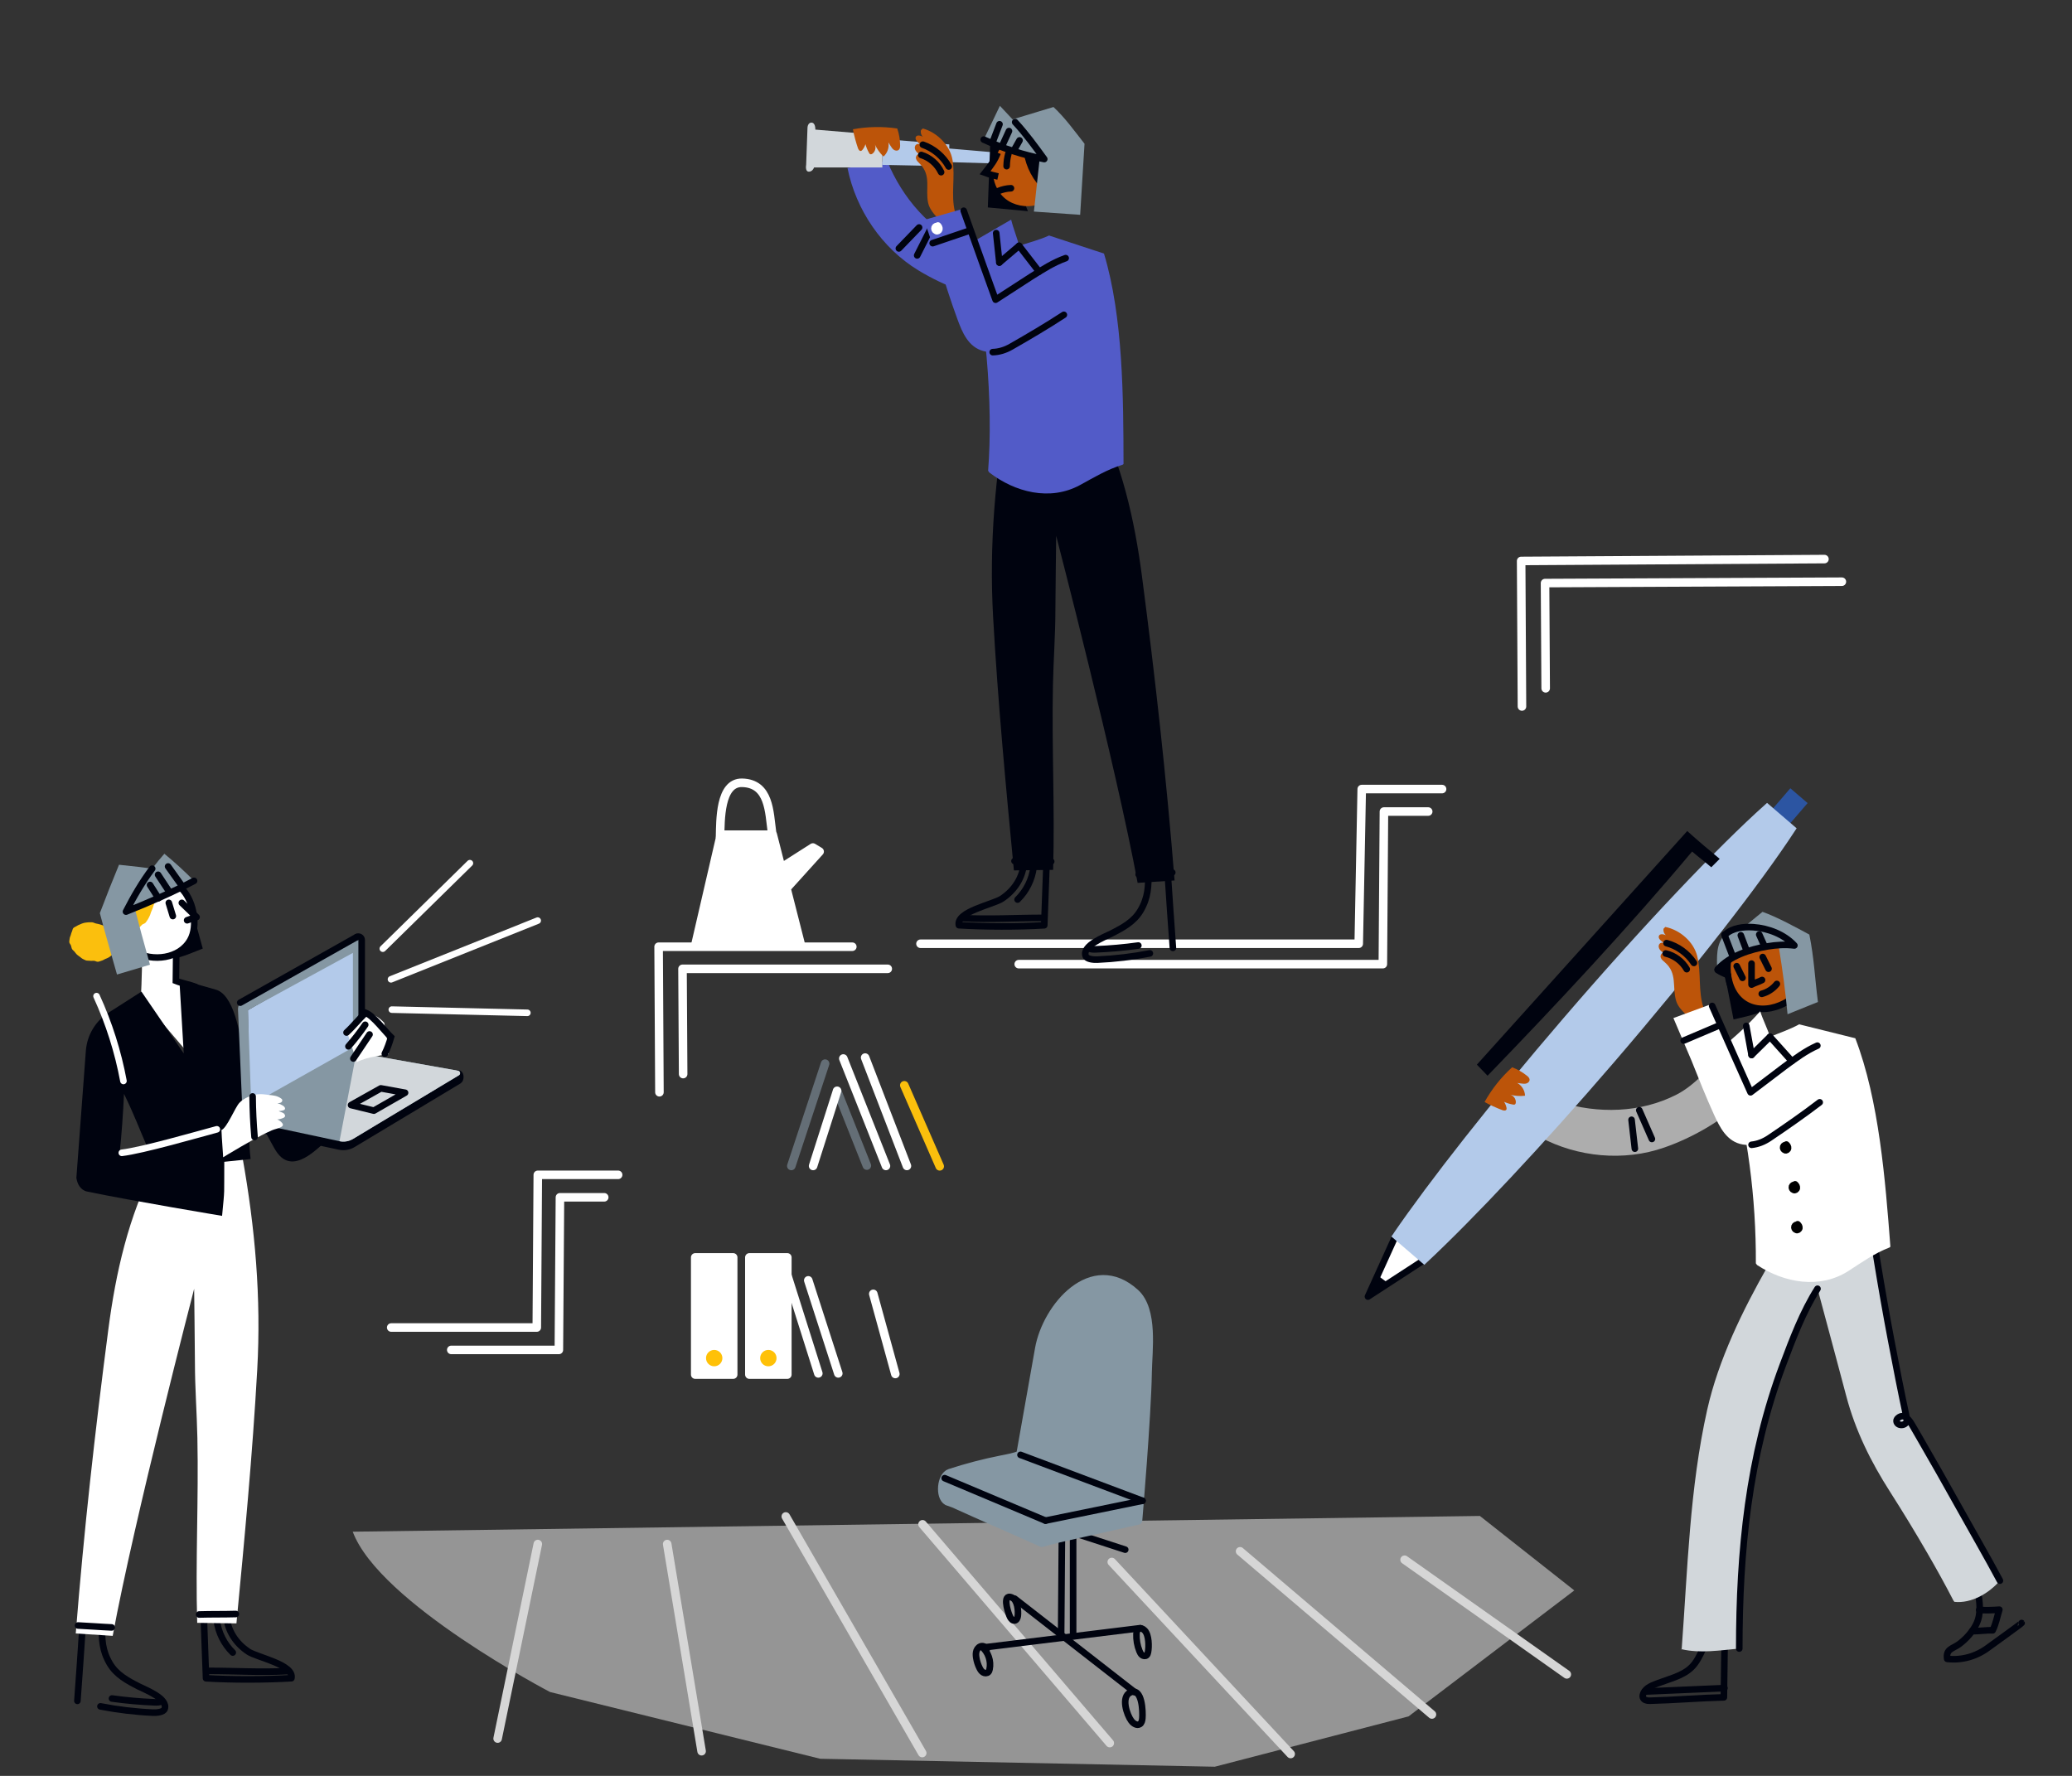 <?xml version="1.0" encoding="UTF-8"?> <svg xmlns="http://www.w3.org/2000/svg" width="420" height="360" viewBox="0 0 420 360" fill="none"><rect x="0" y="0" width="420" height="360" fill="#333333" stroke="none"/> <g opacity="0.8"> <path opacity="0.6" d="M299.977 307.308L71.5 310.5C76.887 324.963 111.5 343 111.5 343L166.262 356.531L246.244 358.141L285.52 347.939L319.116 322.404L299.977 307.308Z" fill="white"></path> <path d="M187 309L224.954 353.352" stroke="white" stroke-width="1.733" stroke-miterlimit="10" stroke-linecap="round" stroke-linejoin="round"></path> <path d="M159.281 307.409L186.935 355.369" stroke="white" stroke-width="1.733" stroke-miterlimit="10" stroke-linecap="round" stroke-linejoin="round"></path> <path d="M225.359 316.641L261.619 355.564" stroke="white" stroke-width="1.733" stroke-miterlimit="10" stroke-linecap="round" stroke-linejoin="round"></path> <path d="M251.367 314.475L290.258 347.555" stroke="white" stroke-width="1.733" stroke-miterlimit="10" stroke-linecap="round" stroke-linejoin="round"></path> <path d="M135.242 313L142.216 355" stroke="white" stroke-width="1.733" stroke-miterlimit="10" stroke-linecap="round" stroke-linejoin="round"></path> <path d="M284.711 316.184L317.598 339.424" stroke="white" stroke-width="1.733" stroke-miterlimit="10" stroke-linecap="round" stroke-linejoin="round"></path> <path d="M109.016 312.998L100.872 352.435" stroke="white" stroke-width="1.733" stroke-miterlimit="10" stroke-linecap="round" stroke-linejoin="round"></path> </g> <path d="M140.994 191.348L146.116 169.204H156.649L158.355 175.897L164.778 171.804L166.141 172.625L159.418 180.066L162.391 191.736L140.994 191.348Z" fill="white"></path> <path d="M140.994 191.348L146.116 169.204H156.649L158.355 175.897L164.778 171.804L166.141 172.625L159.418 180.066L162.391 191.736L140.994 191.348Z" stroke="white" stroke-width="1.733" stroke-miterlimit="10" stroke-linecap="round" stroke-linejoin="round"></path> <path d="M156.477 168.654C155.914 164.696 156.003 158.812 150.431 158.685C145.875 158.58 146.044 166.415 145.957 169.635" stroke="white" stroke-width="1.733" stroke-miterlimit="10" stroke-linecap="round" stroke-linejoin="round"></path> <path d="M133.668 221.418L133.503 191.916H172.766" stroke="white" stroke-width="1.733" stroke-miterlimit="10" stroke-linecap="round" stroke-linejoin="round"></path> <path d="M79.299 269.109H108.809L109.013 238.157H125.297" stroke="white" stroke-width="1.733" stroke-miterlimit="10" stroke-linecap="round" stroke-linejoin="round"></path> <path d="M138.475 217.732L138.347 196.395H179.953" stroke="white" stroke-width="1.733" stroke-miterlimit="10" stroke-linecap="round" stroke-linejoin="round"></path> <path d="M91.473 273.65H113.284L113.502 242.714H122.477" stroke="white" stroke-width="1.733" stroke-miterlimit="10" stroke-linecap="round" stroke-linejoin="round"></path> <path d="M175.366 214.388L183.836 236.357Z" fill="white"></path> <path d="M175.366 214.388L183.836 236.357" stroke="white" stroke-width="1.733" stroke-miterlimit="10" stroke-linecap="round" stroke-linejoin="round"></path> <path d="M170.942 214.575L179.586 236.357Z" fill="white"></path> <path d="M170.942 214.575L179.586 236.357" stroke="white" stroke-width="1.733" stroke-miterlimit="10" stroke-linecap="round" stroke-linejoin="round"></path> <path opacity="0.6" d="M169.685 221.126L175.711 236.285" stroke="#8597A3" stroke-width="1.733" stroke-miterlimit="10" stroke-linecap="round" stroke-linejoin="round"></path> <path d="M183.306 220.008L190.484 236.434" stroke="#FBBF0D" stroke-width="1.733" stroke-miterlimit="10" stroke-linecap="round" stroke-linejoin="round"></path> <path d="M169.68 221.126L164.819 236.357Z" fill="white"></path> <path d="M169.68 221.126L164.819 236.357" stroke="white" stroke-width="1.733" stroke-miterlimit="10" stroke-linecap="round" stroke-linejoin="round"></path> <path opacity="0.6" d="M167.25 215.617L160.402 236.357" stroke="#8597A3" stroke-width="1.733" stroke-miterlimit="10" stroke-linecap="round" stroke-linejoin="round"></path> <path d="M159.314 257.654L165.875 278.408Z" fill="white"></path> <path d="M159.314 257.654L165.875 278.408" stroke="white" stroke-width="1.733" stroke-miterlimit="10" stroke-linecap="round" stroke-linejoin="round"></path> <path d="M163.838 259.549L169.922 278.408Z" fill="white"></path> <path d="M163.838 259.549L169.922 278.408" stroke="white" stroke-width="1.733" stroke-miterlimit="10" stroke-linecap="round" stroke-linejoin="round"></path> <path d="M177.017 262.283L181.484 278.531Z" fill="white"></path> <path d="M177.017 262.283L181.484 278.531" stroke="white" stroke-width="1.733" stroke-miterlimit="10" stroke-linecap="round" stroke-linejoin="round"></path> <path d="M151.9 278.652H159.594V254.895H151.9V278.652Z" fill="white" stroke="white" stroke-width="1.733" stroke-miterlimit="10" stroke-linecap="round" stroke-linejoin="round"></path> <path d="M140.924 278.652H148.617V254.895H140.924V278.652Z" fill="white" stroke="white" stroke-width="1.733" stroke-miterlimit="10" stroke-linecap="round" stroke-linejoin="round"></path> <path d="M154.087 275.311C154.087 276.228 154.831 276.971 155.747 276.971C156.663 276.971 157.406 276.228 157.406 275.311C157.406 274.395 156.663 273.652 155.747 273.652C154.831 273.652 154.087 274.395 154.087 275.311Z" fill="#FFC107"></path> <path d="M143.111 275.311C143.111 276.228 143.854 276.971 144.77 276.971C145.686 276.971 146.43 276.228 146.43 275.311C146.43 274.395 145.686 273.652 144.77 273.652C143.854 273.652 143.111 274.395 143.111 275.311Z" fill="#FFC107"></path> <path d="M308.506 143.217L308.341 113.715L369.82 113.336" stroke="white" stroke-width="1.733" stroke-miterlimit="10" stroke-linecap="round" stroke-linejoin="round"></path> <path d="M186.586 191.314L275.419 191.314L276.028 159.956H292.312" stroke="white" stroke-width="1.733" stroke-miterlimit="10" stroke-linecap="round" stroke-linejoin="round"></path> <path d="M313.312 139.535L313.184 118.198L373.352 117.92" stroke="white" stroke-width="1.733" stroke-miterlimit="10" stroke-linecap="round" stroke-linejoin="round"></path> <path d="M206.5 195.449H280.308L280.526 164.513H289.5" stroke="white" stroke-width="1.733" stroke-miterlimit="10" stroke-linecap="round" stroke-linejoin="round"></path> <path d="M288.633 255.46L277.286 262.84L282.879 250.514" fill="white"></path> <path d="M288.633 255.46L277.286 262.84L282.879 250.514" stroke="#00030F" stroke-width="1.333" stroke-miterlimit="10" stroke-linecap="round" stroke-linejoin="round"></path> <path d="M281.43 260.149L277.293 262.84L279.243 258.542" fill="#00030F"></path> <path d="M409.789 329.013C409.84 329.086 403.587 333.559 403.036 333.972C400.631 335.774 397.673 336.631 394.701 336.28C394.387 334.283 395.827 334.23 397.079 333.322C398.464 332.316 399.843 330.792 400.594 329.252C401.635 327.117 401.335 324.642 400.839 322.384" stroke="#00030F" stroke-width="1.333" stroke-miterlimit="10" stroke-linecap="round" stroke-linejoin="round"></path> <path d="M349.578 333.434C349.53 336.983 349.482 340.533 349.435 344.081C344.553 344.202 339.29 344.647 334.407 344.767C333.028 344.8 332.585 343.928 333.375 342.818C334.064 341.848 335.618 341.394 336.688 340.997C339.155 340.08 341.897 339.456 343.548 337.217C344.459 335.979 345.056 334.544 345.643 333.124" stroke="#00030F" stroke-width="1.333" stroke-miterlimit="10" stroke-linecap="round" stroke-linejoin="round"></path> <path d="M358.325 256.682L380.16 253.452C381.949 264.684 384.042 275.867 386.435 286.987L386.608 287.174C392.936 297.968 399.045 308.889 404.932 319.93L405.391 320.419C403.183 322.987 399.608 325.087 396.166 324.724L395.97 324.468C394.293 321.208 392.508 318.004 390.673 314.83C388.246 310.632 385.724 306.488 383.113 302.403C379.18 296.249 376.085 289.997 374.238 282.983C373.536 280.314 372.823 277.649 372.106 274.984C370.875 270.406 369.639 265.829 368.419 261.248C365.436 265.934 363.339 271.514 361.403 276.667C354.434 295.215 352.559 314.527 352.559 334.19C348.661 334.544 344.685 335.203 340.88 334.326C342.097 318.056 342.473 301.739 346.068 285.72C348.329 275.654 353.255 265.595 358.325 256.682Z" fill="#D2D7DB"></path> <path d="M340.625 334.275C340.71 334.296 340.796 334.306 340.883 334.326C340.882 334.341 340.881 334.356 340.879 334.371L340.625 334.275Z" fill="#D2D7DB"></path> <path d="M380.159 253.452C380.266 254.128 380.376 254.807 380.486 255.483C381.367 260.897 382.318 266.301 383.34 271.691C384.332 276.926 385.357 282.192 386.475 287.383C386.542 287.686 386.554 288.013 386.422 288.292C386.371 288.396 386.301 288.493 386.215 288.572C386.019 288.757 385.745 288.846 385.477 288.859C385.197 288.871 384.907 288.798 384.696 288.615C384.485 288.433 384.37 288.129 384.45 287.862C384.497 287.706 384.602 287.576 384.723 287.469C386.001 286.355 387.041 287.915 387.599 288.87C388.079 289.693 388.558 290.517 389.036 291.344C391.769 296.06 394.46 300.802 397.109 305.566C399.759 310.331 402.826 315.609 405.391 320.42" stroke="#00030F" stroke-width="1.333" stroke-miterlimit="10" stroke-linecap="round" stroke-linejoin="round"></path> <path d="M368.414 261.248C365.432 265.933 363.334 271.514 361.398 276.667C354.43 295.214 352.554 314.526 352.554 334.189" stroke="#00030F" stroke-width="1.333" stroke-miterlimit="10" stroke-linecap="round" stroke-linejoin="round"></path> <path opacity="0.6" d="M353.211 223.403C348.543 227.402 343.16 230.598 337.348 232.624C329.158 235.478 319.821 234.595 312.197 230.534L316.169 223.407C323.946 225.8 332.52 225.647 339.869 221.881C343.634 219.951 347.164 215.881 349.711 212.56" fill="white"></path> <path d="M360.39 169.799L356.891 166.791L362.907 159.793L366.406 162.8L360.39 169.799Z" fill="#2C55A2"></path> <path d="M288.695 255.504C298.247 246.568 312.031 231.927 326.737 214.82C342.904 196.01 356.294 178.747 363.305 168.035L358.196 163.643C348.658 172.184 333.602 188.013 317.433 206.822C302.727 223.93 290.323 239.757 282.922 250.542L288.695 255.504Z" fill="#B3CAEA"></path> <path d="M288.695 255.504C298.247 246.568 312.031 231.927 326.737 214.82C342.904 196.01 356.294 178.747 363.305 168.035L358.196 163.643C348.658 172.184 333.602 188.013 317.433 206.822C302.727 223.93 290.323 239.757 282.922 250.542L288.695 255.504Z" stroke="#B3CAEA" stroke-width="1.333" stroke-miterlimit="10" stroke-linecap="round"></path> <path d="M349.134 195.059C349.887 198.925 350.641 202.791 351.394 206.658C353.089 206.254 355.134 205.855 356.75 205.203" fill="#00030F"></path> <path d="M362.741 202.771C357.846 205.972 352.023 204.79 350.499 198.918C349.271 194.186 351.205 189.31 356.308 188.37C360.032 187.685 364.048 189.605 365.412 193.146C366.72 196.535 365.894 200.709 362.741 202.771Z" fill="#BC5409"></path> <path d="M362.741 202.771C357.846 205.972 352.023 204.79 350.499 198.918C349.271 194.186 351.205 189.31 356.308 188.37C360.032 187.685 364.048 189.605 365.412 193.146C366.72 196.535 365.894 200.709 362.741 202.771Z" stroke="#00030F" stroke-width="1.333" stroke-miterlimit="10"></path> <path d="M348.051 196.466C348.051 194.107 347.766 191.289 349.668 189.477C351.151 188.067 353.497 187.828 355.403 187.96C358.425 188.169 361.644 189.398 363.727 191.659C361.917 191.445 360.064 191.547 358.269 191.852C354.665 192.464 350.666 193.743 348.183 196.5" fill="#8597A3"></path> <path d="M360.59 192.126C361.334 196.597 361.917 201.093 362.341 205.605L368.5 203.116C367.861 198.216 367.74 194.291 366.758 189.449C363.99 187.959 360.225 185.891 357.263 184.844C354.876 186.823 352.431 188.676 350.324 190.95" fill="#8597A3"></path> <path d="M355.042 195.336V199.596C355.708 199.219 356.506 199.041 357.172 198.664" stroke="#00030F" stroke-width="1.333" stroke-miterlimit="10" stroke-linecap="round" stroke-linejoin="round"></path> <path d="M357.309 194.005C357.701 194.794 358.093 195.583 358.484 196.371" stroke="#00030F" stroke-width="1.333" stroke-miterlimit="10" stroke-linecap="round" stroke-linejoin="round"></path> <path d="M360.172 199.462C359.404 200.435 358.314 201.151 357.114 201.469" stroke="#00030F" stroke-width="1.333" stroke-miterlimit="10" stroke-linecap="round" stroke-linejoin="round"></path> <path d="M352.035 195.862C352.426 196.651 352.819 197.439 353.211 198.229" stroke="#00030F" stroke-width="1.333" stroke-miterlimit="10" stroke-linecap="round" stroke-linejoin="round"></path> <path d="M348.825 212.482C351.696 210.23 354.368 207.726 356.799 205.005C357.379 206.824 358.212 208.357 358.791 210.175C360.831 209.341 362.819 208.683 364.75 207.621L364.764 207.663C368.535 208.599 372.304 209.535 376.074 210.472C380.907 223.047 382.16 239.298 383.188 252.73L382.998 252.887C379.999 254.032 377.376 255.91 374.695 257.637C368.882 261.381 361.662 260.06 356.158 256.435L355.917 256.101C355.979 242.798 354.215 229.485 350.688 216.657" fill="white"></path> <path d="M301.534 218.068C315.291 203.846 330.275 187.812 342.991 172.618C344.269 173.717 345.603 174.711 346.882 175.81L348.586 174.1C346.486 172.366 344.019 170.299 342.009 168.463C327.794 184.248 313.58 200.034 299.366 215.819L301.534 218.068Z" fill="#00030F"></path> <path d="M345.32 204.321C344.183 200.954 344.875 197.252 344.036 193.843C343.31 190.895 340.529 188.52 337.606 187.916C337.482 187.889 337.347 188.221 337.219 188.229C337.106 188.716 337.291 189.259 337.677 189.576C337.184 189.357 336.436 189.236 336.253 189.744C336.148 190.034 336.332 190.349 336.553 190.563C336.775 190.776 337.048 190.95 337.198 191.218C336.923 190.992 336.463 191.148 336.3 191.465C336.139 191.781 336.225 192.179 336.426 192.473C336.625 192.766 336.923 192.978 337.213 193.183C336.783 193.122 336.497 193.693 336.632 194.104C336.768 194.517 337.144 194.792 337.472 195.078C340.062 197.324 338.924 200.072 339.746 202.862C340.108 204.087 341.075 205.025 342.003 205.902" fill="#BC5409"></path> <path d="M300.927 223.391C302.391 220.763 304.287 218.377 306.514 216.355C307.585 216.752 308.63 217.356 309.519 218.072C309.775 218.278 310.041 218.536 310.054 218.865C310.069 219.221 309.762 219.525 309.422 219.631C309.083 219.737 308.716 219.691 308.363 219.643C308.093 219.607 307.824 219.571 307.555 219.535C308.477 220.047 309.098 221.065 309.13 222.119C308.118 222.248 307.08 222.173 306.097 221.902C306.775 222.069 307.29 222.75 307.266 223.449C307.26 223.617 307.21 223.807 307.062 223.89C306.949 223.951 306.813 223.934 306.686 223.911C306.063 223.802 305.454 223.614 304.877 223.356C305.112 223.709 305.28 224.107 305.366 224.523C305.395 224.665 305.412 224.821 305.338 224.947C305.189 225.2 304.81 225.142 304.533 225.041C303.581 224.698 301.798 223.908 300.927 223.391Z" fill="#BC5409"></path> <path d="M349.668 189.477C351.15 188.066 353.497 187.828 355.403 187.96C358.425 188.169 361.644 189.398 363.727 191.658C361.917 191.444 360.064 191.547 358.269 191.851C354.665 192.464 350.665 193.742 348.183 196.5" stroke="#00030F" stroke-width="1.333" stroke-miterlimit="10" stroke-linecap="round" stroke-linejoin="round"></path> <path d="M349.542 189.478C350.049 190.8 350.555 192.123 351.062 193.445" stroke="#00030F" stroke-width="1.333" stroke-miterlimit="10" stroke-linecap="round" stroke-linejoin="round"></path> <path d="M356.602 189.449C356.935 190.189 357.267 190.93 357.6 191.67C357.614 191.699 357.627 191.735 357.607 191.761C357.589 191.786 357.533 191.761 357.553 191.736" stroke="#00030F" stroke-width="1.333" stroke-miterlimit="10" stroke-linecap="round" stroke-linejoin="round"></path> <path d="M352.867 189.606C353.231 190.572 353.596 191.536 353.961 192.502" stroke="#00030F" stroke-width="1.333" stroke-miterlimit="10" stroke-linecap="round" stroke-linejoin="round"></path> <path d="M350.25 197.662C349.541 197.391 348.814 197.046 348.177 196.646C348.592 196.267 349.007 195.817 349.476 195.509C349.674 196.147 349.848 196.791 349.998 197.44" fill="#00030F"></path> <path d="M350.25 197.662C349.541 197.391 348.814 197.046 348.177 196.646C348.592 196.267 349.007 195.817 349.476 195.509C349.674 196.147 349.848 196.791 349.998 197.44" stroke="#00030F" stroke-width="1.333" stroke-miterlimit="10" stroke-linecap="round" stroke-linejoin="round"></path> <path d="M368.015 211.534C364.003 214.576 354.802 221.25 354.853 221.426C352.276 215.772 349.771 209.05 346.902 203.539L339.204 206.378C339.204 206.378 342.676 214.509 342.895 215.06C344.343 218.692 345.785 222.332 347.404 225.892C348.61 228.546 350.052 231.462 353.252 232.007C355.196 232.339 357.057 231.791 358.673 230.701C360.402 229.534 362.123 228.357 363.828 227.154C367.232 224.75 370.569 222.243 373.734 219.529L368.015 211.534Z" fill="white"></path> <path d="M355.042 232.07C356.328 231.942 357.553 231.449 358.662 230.702C360.39 229.535 362.112 228.358 363.816 227.154C365.519 225.953 367.204 224.724 368.859 223.458" stroke="#00030F" stroke-width="1.333" stroke-miterlimit="10" stroke-linecap="round" stroke-linejoin="round"></path> <path d="M368.383 211.971C366.028 213.006 363.921 214.578 361.694 216.224C361.113 216.654 354.839 221.426 354.839 221.426C354.839 221.426 349.535 209.572 347.058 203.92" stroke="#00030F" stroke-width="1.333" stroke-miterlimit="10" stroke-linecap="round" stroke-linejoin="round"></path> <path d="M362.098 232.012C362.314 232.204 362.487 232.48 362.447 232.767C362.407 233.053 362.073 233.291 361.819 233.153C361.542 233.072 361.367 232.742 361.456 232.469C361.544 232.194 361.878 232.03 362.15 232.124" stroke="black" stroke-width="1.333" stroke-miterlimit="10" stroke-linecap="round" stroke-linejoin="round"></path> <path d="M363.872 240.081C364.088 240.272 364.261 240.549 364.221 240.835C364.181 241.121 363.846 241.36 363.592 241.221C363.316 241.141 363.141 240.811 363.229 240.537C363.318 240.263 363.651 240.098 363.924 240.193" stroke="black" stroke-width="1.333" stroke-miterlimit="10" stroke-linecap="round" stroke-linejoin="round"></path> <path d="M364.387 248.177C364.603 248.369 364.776 248.646 364.736 248.933C364.697 249.219 364.362 249.457 364.108 249.319C363.831 249.238 363.656 248.908 363.745 248.635C363.833 248.359 364.167 248.195 364.44 248.29" stroke="black" stroke-width="1.333" stroke-miterlimit="10" stroke-linecap="round" stroke-linejoin="round"></path> <path d="M358.789 210.174L355.047 213.861" stroke="#00030F" stroke-width="1.333" stroke-miterlimit="10" stroke-linecap="round" stroke-linejoin="round"></path> <path d="M353.966 207.962L355.047 213.861" stroke="#00030F" stroke-width="1.333" stroke-miterlimit="10" stroke-linecap="round" stroke-linejoin="round"></path> <path d="M358.781 210.173L363.211 215.104" stroke="#00030F" stroke-width="1.333" stroke-miterlimit="10" stroke-linecap="round" stroke-linejoin="round"></path> <path d="M337.643 193.285C339.422 193.694 341.009 194.879 341.906 196.469" stroke="#00030F" stroke-width="1.333" stroke-miterlimit="10" stroke-linecap="round" stroke-linejoin="round"></path> <path d="M337.811 191.184C340.067 191.789 342.082 193.249 343.359 195.203" stroke="#00030F" stroke-width="1.333" stroke-miterlimit="10" stroke-linecap="round" stroke-linejoin="round"></path> <path d="M349.547 342.209C344.163 342.441 338.779 342.675 333.395 342.906" stroke="#00030F" stroke-width="1.333" stroke-miterlimit="10" stroke-linecap="round" stroke-linejoin="round"></path> <path d="M401.183 326.367C402.546 326.437 403.914 326.417 405.273 326.305C404.824 327.722 404.586 329.173 403.912 330.497C402.493 330.429 401.182 330.71 399.763 330.642" stroke="#00030F" stroke-width="1.333" stroke-miterlimit="10" stroke-linecap="round" stroke-linejoin="round"></path> <path d="M332.284 225.063C333.136 227.004 333.99 228.946 334.844 230.887" stroke="#00030F" stroke-width="1.333" stroke-miterlimit="10" stroke-linecap="round" stroke-linejoin="round"></path> <path d="M330.72 226.996C330.943 228.95 331.167 230.904 331.391 232.857" stroke="#00030F" stroke-width="1.333" stroke-miterlimit="10" stroke-linecap="round" stroke-linejoin="round"></path> <path d="M348.32 207.952C345.975 208.948 343.632 209.946 341.286 210.941" stroke="#00030F" stroke-width="1.333" stroke-miterlimit="10" stroke-linecap="round" stroke-linejoin="round"></path> <path d="M342.068 207.289C342.284 207.482 342.456 207.758 342.416 208.044C342.376 208.331 342.041 208.569 341.788 208.43C341.512 208.349 341.337 208.02 341.425 207.746C341.514 207.472 341.848 207.307 342.119 207.402" stroke="white" stroke-width="1.333" stroke-miterlimit="10" stroke-linecap="round" stroke-linejoin="round"></path> <path d="M41.765 340.213C41.599 335.681 41.431 331.148 41.265 326.616L45.881 327.479C46.108 330.552 47.804 333.12 50.338 334.812C52.113 335.999 59.66 337.425 59.069 340.2C53.762 340.519 47.071 340.531 41.765 340.213Z" stroke="#00030F" stroke-width="1.333" stroke-miterlimit="10" stroke-linecap="round" stroke-linejoin="round"></path> <path d="M58.273 338.762C52.86 339.056 47.439 338.703 42.022 338.715" stroke="#00030F" stroke-width="1.333" stroke-miterlimit="10" stroke-linecap="round" stroke-linejoin="round"></path> <path d="M43.941 328.498C44.256 330.944 45.417 333.272 47.18 334.996" stroke="#00030F" stroke-width="1.333" stroke-miterlimit="10" stroke-linecap="round" stroke-linejoin="round"></path> <path d="M15.688 344.793C16.068 339.644 16.426 334.494 16.762 329.342L20.686 329.214C20.601 332.281 20.7 334.58 22.249 337.222C23.584 339.5 25.841 340.71 28.113 341.869C29.535 342.594 34.098 344.309 33.376 346.423C33.145 347.103 31.737 347.209 31.021 347.177C27.442 347.017 23.875 346.593 20.359 345.908" stroke="#00030F" stroke-width="1.333" stroke-miterlimit="10" stroke-linecap="round" stroke-linejoin="round"></path> <path d="M32.828 344.839C32.393 345.114 31.842 345.107 31.328 345.087C28.44 344.972 25.558 344.713 22.697 344.314" stroke="#00030F" stroke-width="1.333" stroke-miterlimit="10" stroke-linecap="round" stroke-linejoin="round"></path> <path d="M77.602 219.702C74.508 223.412 71.112 226.866 67.459 230.026C64.895 232.245 60.192 237.805 56.742 234.336C56.12 233.709 55.685 232.921 55.261 232.145C53.496 228.922 51.733 225.698 49.969 222.476" fill="#00030F"></path> <path d="M31.441 236.09C26.042 246.567 23.473 257.935 21.96 269.501C19.279 289.987 16.982 310.54 15.356 331.128L22.845 331.613C27.197 308.018 39.355 261.257 39.355 261.257C39.355 261.257 39.51 273.653 39.513 276.319C39.519 281.343 39.903 286.428 40.01 291.476C40.272 304.002 39.607 316.523 39.974 328.975L47.926 329.086C49.561 311.988 51.183 294.857 52.142 277.655C52.956 263.049 51.721 249.045 49.14 234.537" fill="white"></path> <path d="M38.476 183.076C39.508 186.513 40.177 188.82 41.102 192.289C39.322 192.978 37.008 194.03 34.746 194.453" fill="#00030F"></path> <path d="M28.809 190.509C28.842 194.588 28.751 198.669 28.536 202.743L28.716 202.25C29.177 202.985 29.742 203.648 30.303 204.309C32.926 207.387 35.55 210.465 38.172 213.544L38.867 215.332C39.383 210.08 39.662 204.805 39.703 199.528L39.69 199.609C38.403 199.09 36.95 198.885 35.664 198.366C35.7 195.3 35.736 192.233 35.772 189.168" fill="white"></path> <path d="M24.248 233.868C26.161 233.7 28.122 233.251 30.03 232.936C30.091 233.075 30.1 232.925 30.03 232.936C28.053 228.403 27.322 226.239 25.134 221.739C24.957 225.789 24.658 229.834 24.248 233.868C24.19 233.874 24.235 233.992 24.248 233.868ZM17.403 213.011C17.64 209.847 19.352 206.979 22.024 205.269L28.674 201.017L37.246 213.541L36.353 198.519C38.806 199.214 41.256 199.926 43.713 200.605C50.707 202.54 49.973 228.929 50.797 234.953L45.462 235.516C45.415 242.867 45.592 240.448 45.016 246.475C45.016 246.475 26.865 243.463 17.64 241.541C16.34 241.269 15.634 239.992 15.492 238.773L15.456 239.106L17.403 213.011Z" fill="#00030F"></path> <path d="M50.574 226.264L72.241 213.387L72.812 191.903L50.256 204.77L50.574 226.264Z" fill="#B3CAEA"></path> <path d="M39.68 200.08C38.394 199.561 36.942 199.357 35.654 198.838C35.69 195.772 35.726 192.706 35.763 189.64" stroke="#00030F" stroke-width="1.333" stroke-miterlimit="10" stroke-linecap="round"></path> <path d="M50.572 226.264L72.239 214.46L91.521 217.889C91.719 217.843 91.919 217.795 92.116 217.747C92.402 217.68 92.709 217.513 93.005 217.637C93.41 217.808 93.375 218.835 93.015 219.051L71.533 231.956C70.715 232.448 69.742 232.611 68.808 232.411L48.719 228.124V227.053L50.572 226.264Z" fill="#00030F"></path> <path d="M50.572 226.264L72.239 214.46L91.521 217.889C91.719 217.843 91.919 217.795 92.116 217.747C92.402 217.68 92.709 217.513 93.005 217.637C93.41 217.808 93.375 218.835 93.015 219.051L71.533 231.956C70.715 232.448 69.742 232.611 68.808 232.411L48.719 228.124V227.053L50.572 226.264Z" stroke="#00030F" stroke-width="1.333" stroke-miterlimit="10" stroke-linecap="round"></path> <path d="M36.39 192.854C32.916 195.084 27.42 194.31 24.914 190.872C21.596 186.322 22.482 179.794 28.337 178.149C31.425 177.281 35.045 178.009 37.178 180.518C39.23 182.934 40.182 187.686 38.57 190.56C38.031 191.523 37.275 192.286 36.39 192.854Z" fill="white"></path> <path d="M36.39 192.854C32.916 195.084 27.42 194.31 24.914 190.872C21.596 186.322 22.482 179.794 28.337 178.149C31.425 177.281 35.045 178.009 37.178 180.518C39.23 182.934 40.182 187.686 38.57 190.56C38.031 191.523 37.275 192.286 36.39 192.854Z" stroke="#00030F" stroke-width="1.333" stroke-miterlimit="10"></path> <path d="M36.856 183.024C38.086 184.231 38.086 184.231 39.844 185.91C39.186 186.092 38.564 186.331 37.931 186.555" stroke="#00030F" stroke-width="1.333" stroke-miterlimit="10" stroke-linecap="round" stroke-linejoin="round"></path> <path d="M26.725 188.592C26.992 188.536 27.206 188.472 27.456 188.369C27.706 188.267 27.967 188.185 28.197 188.041C28.426 187.898 28.57 187.647 28.777 187.47C28.983 187.294 29.318 187.25 29.501 187.047C29.682 186.847 29.818 186.595 29.975 186.374C30.131 186.153 30.219 185.885 30.349 185.648C30.481 185.409 30.517 185.131 30.626 184.882C30.735 184.635 30.848 184.396 30.939 184.14C31.03 183.885 31.109 183.63 31.185 183.37C31.259 183.109 31.538 182.902 31.603 182.639C31.667 182.375 31.53 182.064 31.587 181.799C31.645 181.534 31.719 181.351 31.773 181.085C31.526 181.17 31.347 181.208 31.1 181.285C30.85 181.363 30.577 181.354 30.327 181.425C30.076 181.495 29.819 181.529 29.566 181.592C29.314 181.655 29.105 181.908 28.852 181.962C28.598 182.018 28.313 181.921 28.057 181.968C27.801 182.015 27.557 182.127 27.299 182.165C27.042 182.203 26.777 182.172 26.517 182.2C26.369 182.215 26.183 182.255 26.088 182.369C25.988 182.488 25.921 182.693 25.936 182.848C25.963 183.088 26.141 183.312 26.168 183.554C26.194 183.794 26.067 184.054 26.095 184.295C26.122 184.537 26.192 184.774 26.218 185.017C26.247 185.259 26.22 185.508 26.249 185.751C26.276 185.994 26.317 186.235 26.344 186.478C26.372 186.72 26.563 186.945 26.59 187.187C26.618 187.43 26.607 187.676 26.634 187.917C26.661 188.159 26.699 188.351 26.725 188.592Z" fill="#FBBF0D"></path> <path d="M22.053 194.077C21.828 194.227 21.574 194.295 21.335 194.4C21.09 194.507 20.876 194.677 20.618 194.741C20.362 194.805 20.108 194.944 19.841 194.965C19.581 194.987 19.315 194.779 19.046 194.763C18.785 194.747 18.517 194.812 18.252 194.764C17.994 194.717 17.702 194.775 17.443 194.7C17.207 194.63 16.985 194.481 16.761 194.379C16.535 194.275 16.366 194.07 16.158 193.935C15.95 193.801 15.761 193.654 15.576 193.491C15.39 193.326 15.271 193.118 15.115 192.926C14.958 192.735 14.728 192.604 14.607 192.39C14.486 192.175 14.47 191.92 14.391 191.685C14.313 191.451 14.074 191.25 14.045 191.005C14.017 190.759 14.102 190.499 14.121 190.253C14.14 190.007 14.279 189.788 14.344 189.551C14.41 189.312 14.46 189.08 14.572 188.862C14.687 188.642 14.688 188.337 14.847 188.149C15.006 187.961 15.294 187.892 15.495 187.748C15.719 187.587 15.967 187.489 16.222 187.387C16.476 187.284 16.717 187.149 16.988 187.096C17.256 187.042 17.531 186.993 17.804 186.979C18.089 186.963 18.38 186.946 18.665 186.964C18.95 186.985 19.212 187.164 19.492 187.217C19.773 187.271 20.044 187.324 20.317 187.41C20.588 187.497 20.854 187.578 21.114 187.697C21.362 187.811 21.62 187.912 21.848 188.07C22.078 188.23 22.323 188.377 22.498 188.586C22.676 188.799 22.891 189.024 22.974 189.293C23.047 189.533 22.955 189.856 23.037 190.143C23.112 190.404 23.353 190.637 23.409 190.914C23.464 191.192 23.426 191.488 23.438 191.761C23.449 192.051 23.477 192.347 23.41 192.607C23.337 192.879 23.184 193.137 22.991 193.349C22.854 193.498 22.678 193.604 22.532 193.731C22.379 193.863 22.214 193.969 22.053 194.077Z" fill="#FBBF0D"></path> <path d="M48.725 227.053L68.815 231.339C69.749 231.538 70.722 231.376 71.539 230.886L93.022 217.979C93.42 217.74 93.308 217.136 92.851 217.054L72.244 213.388L48.725 227.053Z" fill="#8597A3"></path> <path d="M50.919 223.96L71.539 212.337V193.16L50.255 204.769L50.919 223.96ZM49.367 202.686L72.311 189.953C72.76 189.703 73.312 190.028 73.312 190.542V213.91L49.239 227.574L48.245 204.692C48.209 203.864 48.643 203.088 49.367 202.686Z" fill="#8597A3"></path> <path d="M25.537 184.801C27.747 180.491 30.098 176.687 33.317 173.067C35.414 174.796 37.425 176.63 39.336 178.565C35.092 180.822 30.003 183.027 25.537 184.801Z" fill="#8597A3"></path> <path d="M27.045 183.098C28.117 187.266 29.236 191.422 30.404 195.563L23.715 197.551C22.544 193.394 21.331 189.286 20.241 185.107C21.484 181.819 22.778 178.549 24.124 175.3C26.849 175.605 29.824 175.859 32.516 176.382" fill="#8597A3"></path> <path d="M43.953 228.93C39.664 230.082 28.973 233.178 24.692 233.695" stroke="white" stroke-width="1.333" stroke-miterlimit="10" stroke-linecap="round" stroke-linejoin="round"></path> <path d="M34.218 183.024C34.489 183.917 34.761 184.809 35.031 185.701" stroke="#00030F" stroke-width="1.333" stroke-miterlimit="10" stroke-linecap="round" stroke-linejoin="round"></path> <path d="M48.699 203.256L72.305 189.953" stroke="#00030F" stroke-width="1.333" stroke-miterlimit="10" stroke-linecap="round"></path> <path d="M72.311 189.953C72.761 189.703 73.312 190.028 73.312 190.542V213.91" stroke="#00030F" stroke-width="1.333" stroke-miterlimit="10" stroke-linecap="round"></path> <path d="M44.892 229.07C45.995 228.687 47.65 224.474 48.539 223.546C49.451 222.596 50.959 221.979 52.246 221.829C53.002 221.741 53.748 221.871 54.495 221.954C55.408 222.056 56.221 222.116 56.996 222.693C57.067 222.746 57.138 222.804 57.182 222.881C57.304 223.095 57.161 223.38 56.948 223.5C56.733 223.621 56.475 223.621 56.228 223.619C56.624 223.74 57.003 223.913 57.353 224.133C57.623 224.301 57.904 224.635 57.723 224.896C57.652 224.996 57.532 225.047 57.416 225.084C57.119 225.181 56.804 225.228 56.491 225.223C56.759 225.409 57.101 225.452 57.388 225.609C57.673 225.766 57.899 226.143 57.715 226.412C57.643 226.516 57.524 226.578 57.406 226.63C57.026 226.797 56.616 226.898 56.201 226.925C56.579 227.075 56.916 227.321 57.175 227.634C57.275 227.754 57.365 227.899 57.349 228.053C57.327 228.239 57.16 228.368 56.998 228.46C56.409 228.788 55.704 228.874 55.081 229.146C54.39 229.447 53.713 229.781 53.044 230.127C51.589 230.877 50.163 231.681 48.747 232.502C46.834 233.614 45.334 234.538 45.23 234.598C45.266 234.577 44.93 230.601 44.892 229.07Z" fill="white"></path> <path d="M51.205 222.266C51.226 225.008 51.355 227.749 51.594 230.48" stroke="#00030F" stroke-width="1.333" stroke-miterlimit="10" stroke-linecap="round"></path> <path d="M25.023 219.131C23.92 213.202 22.083 207.411 19.569 201.931" stroke="white" stroke-width="1.333" stroke-miterlimit="10" stroke-linecap="round" stroke-linejoin="round"></path> <path d="M39.336 178.565C35.093 180.822 30.003 183.027 25.537 184.801C27.142 181.672 28.819 178.812 30.849 176.093" stroke="#00030F" stroke-width="1.333" stroke-miterlimit="10" stroke-linecap="round" stroke-linejoin="round"></path> <path d="M34.072 175.65C35.003 176.953 35.936 178.255 36.867 179.559" stroke="#00030F" stroke-width="1.333" stroke-miterlimit="10" stroke-linecap="round" stroke-linejoin="round"></path> <path d="M32.043 177.33L34.344 180.826" stroke="#00030F" stroke-width="1.333" stroke-miterlimit="10" stroke-linecap="round" stroke-linejoin="round"></path> <path d="M30.414 179.4C30.982 180.293 31.55 181.185 32.117 182.076" stroke="#00030F" stroke-width="1.333" stroke-miterlimit="10" stroke-linecap="round" stroke-linejoin="round"></path> <path d="M68.815 231.339C69.749 231.538 70.722 231.376 71.54 230.885L93.022 217.978C93.42 217.739 93.308 217.135 92.851 217.053L72.244 213.388" fill="#D2D7DB"></path> <path d="M70.266 208.938C71.676 207.701 73.085 206.462 74.496 205.224C75.796 205.659 76.978 206.329 77.89 207.354C78.276 209.537 78.661 211.487 78.789 213.7C77.8 213.77 77.077 213.987 76.1 214.156C74.805 214.382 73.511 214.699 72.341 215.299L70.266 208.938Z" fill="white"></path> <path d="M70.24 209.31C71.666 208.012 72.7 206.615 74.126 205.316C75.625 205.866 78.106 209.157 79.258 210.263C78.941 211.365 78.518 212.575 78.002 213.598" stroke="#00030F" stroke-width="1.333" stroke-miterlimit="10" stroke-linecap="round"></path> <path d="M74.031 207.736C72.985 209.26 71.848 210.724 70.629 212.117" stroke="#00030F" stroke-width="1.333" stroke-miterlimit="10" stroke-linecap="round"></path> <path d="M74.906 209.705L71.63 214.576" stroke="#00030F" stroke-width="1.333" stroke-miterlimit="10" stroke-linecap="round"></path> <path d="M47.805 327.185C45.32 327.26 42.843 327.209 40.369 327.283" stroke="#00030F" stroke-width="1.333" stroke-miterlimit="10" stroke-linecap="round" stroke-linejoin="round"></path> <path d="M22.633 329.906C20.343 329.809 18.096 329.613 15.823 329.514" stroke="#00030F" stroke-width="1.333" stroke-miterlimit="10" stroke-linecap="round" stroke-linejoin="round"></path> <path d="M75.787 225.145L82.109 221.517L77.196 220.63L71.159 224.014L75.787 225.145Z" stroke="#00030F" stroke-width="1.333" stroke-miterlimit="10" stroke-linecap="round" stroke-linejoin="round"></path> <path d="M77.6 192.309L95.25 174.981" stroke="white" stroke-width="1.333" stroke-miterlimit="10" stroke-linecap="round"></path> <path d="M79.256 198.523L108.992 186.62" stroke="white" stroke-width="1.333" stroke-miterlimit="10" stroke-linecap="round"></path> <path d="M79.425 204.668L106.898 205.314" stroke="white" stroke-width="1.333" stroke-miterlimit="10" stroke-linecap="round"></path> <path d="M211.672 187.571C211.839 183.039 212.006 178.506 212.173 173.974L207.557 174.836C207.329 177.909 205.634 180.478 203.1 182.17C201.325 183.356 193.777 184.782 194.369 187.557C199.676 187.876 206.367 187.888 211.672 187.571Z" stroke="#00030F" stroke-width="1.333" stroke-miterlimit="10" stroke-linecap="round" stroke-linejoin="round"></path> <path d="M195.18 186.119C200.593 186.413 206.014 186.061 211.431 186.072" stroke="#00030F" stroke-width="1.333" stroke-miterlimit="10" stroke-linecap="round" stroke-linejoin="round"></path> <path d="M209.504 175.857C209.19 178.303 208.028 180.632 206.266 182.355" stroke="#00030F" stroke-width="1.333" stroke-miterlimit="10" stroke-linecap="round" stroke-linejoin="round"></path> <path d="M237.75 192.15C237.369 187.001 237.011 181.851 236.675 176.699L232.752 176.572C232.836 179.639 232.737 181.938 231.189 184.579C229.853 186.857 227.597 188.067 225.325 189.226C223.903 189.951 219.34 191.666 220.061 193.781C220.293 194.46 221.7 194.566 222.417 194.534C225.996 194.374 229.562 193.95 233.079 193.266" stroke="#00030F" stroke-width="1.333" stroke-miterlimit="10" stroke-linecap="round" stroke-linejoin="round"></path> <path d="M220.617 192.198C221.052 192.474 221.603 192.467 222.117 192.446C225.005 192.332 227.887 192.073 230.748 191.674" stroke="#00030F" stroke-width="1.333" stroke-miterlimit="10" stroke-linecap="round" stroke-linejoin="round"></path> <path d="M222.004 83.449C227.403 93.927 229.972 105.294 231.486 116.861C234.166 137.346 236.463 157.899 238.089 178.487L230.6 178.973C226.248 155.378 214.09 108.616 214.09 108.616C214.09 108.616 213.935 121.012 213.932 123.678C213.926 128.703 213.543 133.787 213.436 138.835C213.173 151.361 213.839 163.883 213.472 176.335L205.519 176.446C203.884 159.348 202.263 142.217 201.303 125.015C200.489 110.408 201.724 96.405 204.306 81.896" fill="#00030F"></path> <path d="M205.641 174.542C208.126 174.617 210.602 174.567 213.076 174.641" stroke="#00030F" stroke-width="1.333" stroke-miterlimit="10" stroke-linecap="round" stroke-linejoin="round"></path> <path d="M230.812 177.266C233.103 177.168 235.349 176.973 237.622 176.873" stroke="#00030F" stroke-width="1.333" stroke-miterlimit="10" stroke-linecap="round" stroke-linejoin="round"></path> <path d="M203.359 61.194C197.305 60.131 191.417 58.006 186.159 54.806C178.751 50.297 173.498 42.527 171.788 34.059L179.815 32.597C182.91 40.122 188.478 46.645 196.056 49.925C199.939 51.605 205.324 51.745 209.507 51.6" fill="#525BC8"></path> <path d="M188.783 46.096C187.827 47.988 186.87 49.881 185.914 51.773" stroke="#00030F" stroke-width="1.333" stroke-miterlimit="10" stroke-linecap="round" stroke-linejoin="round"></path> <path d="M186.302 46.118C184.935 47.533 183.569 48.947 182.203 50.361" stroke="#00030F" stroke-width="1.333" stroke-miterlimit="10" stroke-linecap="round" stroke-linejoin="round"></path> <path d="M192.423 30.104L202.078 30.933C202.078 30.104 203.122 30.38 203.122 30.657C203.122 30.933 203.383 33.145 202.861 33.422C202.444 33.643 202.165 33.33 202.078 33.145L192.423 32.869V33.698L178.854 33.422V28.168L192.423 29.274V30.104Z" fill="#B3CAEA"></path> <path d="M178.852 33.951V27.409L165.275 26.272C165.275 25.419 165.009 24.85 164.476 24.85C163.944 24.85 163.678 25.419 163.678 25.987C163.678 26.442 163.5 31.107 163.411 33.382C163.323 33.856 163.305 34.804 163.944 34.804C164.583 34.804 164.92 34.236 165.009 33.951H178.852Z" fill="#D2D7DB"></path> <path d="M172.891 26.203C175.85 25.663 178.898 25.61 181.874 26.045C182.248 27.124 182.446 28.315 182.458 29.456C182.461 29.785 182.431 30.154 182.186 30.374C181.921 30.611 181.491 30.568 181.193 30.373C180.895 30.178 180.698 29.865 180.511 29.563C180.367 29.331 180.224 29.101 180.08 28.869C180.271 29.907 179.88 31.034 179.086 31.729C178.344 31.029 177.742 30.179 177.326 29.248C177.628 29.878 177.43 30.708 176.875 31.134C176.741 31.236 176.563 31.318 176.405 31.257C176.286 31.209 176.213 31.092 176.15 30.98C175.838 30.43 175.596 29.84 175.428 29.231C175.306 29.637 175.105 30.019 174.838 30.349C174.747 30.462 174.637 30.575 174.493 30.598C174.203 30.643 174.007 30.313 173.909 30.036C173.569 29.083 173.045 27.204 172.891 26.203Z" fill="#BC5409"></path> <path d="M195.99 49.736L204.964 44.522C205.408 46.378 206.125 47.969 206.568 49.825C208.664 49.144 210.695 48.636 212.7 47.72L212.71 47.763C216.401 48.976 220.091 50.189 223.781 51.403C227.668 64.301 227.712 80.6 227.741 94.072L227.54 94.214C224.465 95.134 221.709 96.812 218.908 98.335C212.833 101.639 205.731 99.786 200.512 95.762L200.296 95.411C201.344 82.15 199.861 62.456 195.99 49.736Z" fill="#525BC8"></path> <path d="M193.586 42.989C192.702 39.547 193.667 35.907 193.083 32.446C192.577 29.451 189.98 26.877 187.11 26.057C186.988 26.022 186.828 26.343 186.7 26.341C186.552 26.818 186.696 27.373 187.057 27.718C186.582 27.463 185.844 27.287 185.624 27.78C185.499 28.061 185.659 28.39 185.863 28.619C186.069 28.848 186.328 29.041 186.457 29.32C186.2 29.075 185.73 29.196 185.544 29.5C185.36 29.803 185.416 30.206 185.595 30.514C185.772 30.821 186.053 31.055 186.327 31.281C185.903 31.188 185.575 31.736 185.679 32.157C185.785 32.578 186.139 32.881 186.445 33.19C188.861 35.622 187.523 38.278 188.135 41.121C188.405 42.37 189.3 43.377 190.161 44.32" fill="#BC5409"></path> <path d="M215.673 51.865C211.446 54.602 201.776 60.575 201.814 60.754C199.663 54.925 197.664 48.035 195.211 42.328L187.324 44.587C187.324 44.587 190.183 52.954 190.361 53.519C191.536 57.248 192.704 60.986 194.054 64.655C195.06 67.392 196.282 70.407 199.433 71.188C201.347 71.663 203.243 71.254 204.935 70.287C206.747 69.252 208.55 68.206 210.339 67.132C213.913 64.987 217.426 62.735 220.784 60.263L215.673 51.865Z" fill="#525BC8"></path> <path d="M201.228 71.383C202.521 71.351 203.778 70.951 204.94 70.287C206.75 69.252 208.554 68.206 210.343 67.131C212.13 66.06 213.901 64.96 215.646 63.82" stroke="#00030F" stroke-width="1.333" stroke-miterlimit="10" stroke-linecap="round" stroke-linejoin="round"></path> <path d="M216.014 52.329C213.589 53.187 211.371 54.598 209.028 56.075C208.416 56.46 201.806 60.753 201.806 60.753C201.806 60.753 197.395 48.539 195.344 42.719" stroke="#00030F" stroke-width="1.333" stroke-miterlimit="10" stroke-linecap="round" stroke-linejoin="round"></path> <path d="M206.578 49.825L202.573 53.224" stroke="#00030F" stroke-width="1.333" stroke-miterlimit="10" stroke-linecap="round" stroke-linejoin="round"></path> <path d="M201.93 47.261L202.57 53.225" stroke="#00030F" stroke-width="1.333" stroke-miterlimit="10" stroke-linecap="round" stroke-linejoin="round"></path> <path d="M206.573 49.825L210.625 55.07" stroke="#00030F" stroke-width="1.333" stroke-miterlimit="10" stroke-linecap="round" stroke-linejoin="round"></path> <path d="M186.75 31.415C188.494 31.955 189.989 33.255 190.766 34.906" stroke="#00030F" stroke-width="1.333" stroke-miterlimit="10" stroke-linecap="round" stroke-linejoin="round"></path> <path d="M187.07 29.333C189.274 30.103 191.176 31.708 192.305 33.752" stroke="#00030F" stroke-width="1.333" stroke-miterlimit="10" stroke-linecap="round" stroke-linejoin="round"></path> <path d="M196.292 46.836C193.88 47.655 191.468 48.476 189.055 49.295" stroke="#00030F" stroke-width="1.333" stroke-miterlimit="10" stroke-linecap="round" stroke-linejoin="round"></path> <path d="M190.117 45.711C190.318 45.92 190.47 46.208 190.409 46.49C190.348 46.773 189.996 46.986 189.754 46.828C189.484 46.727 189.334 46.386 189.443 46.119C189.551 45.853 189.896 45.712 190.16 45.828" stroke="white" stroke-width="1.333" stroke-miterlimit="10" stroke-linecap="round" stroke-linejoin="round"></path> <path d="M208.367 42.811L200.234 42.05L200.727 28.886C201.405 28.514 202.093 28.205 202.831 28.438C204.173 28.86 205.566 29.433 206.384 30.579C207.163 31.673 207.28 33.088 207.373 34.429C207.514 36.475 207.655 38.533 207.47 40.578" fill="#00030F"></path> <path d="M207.621 41.769C205.287 41.56 203.309 40.413 202.177 38.331C200.138 34.582 201.744 29.916 205.219 27.652C209.242 25.028 214.274 27.678 215.92 31.818C217.934 36.882 212.79 42.23 207.621 41.769Z" fill="#BC5409"></path> <path d="M211.575 30.608C210.165 29.998 208.925 29.813 207.389 29.845C207.596 32.826 208.842 35.726 210.862 37.928C211.298 35.463 211.424 33.106 211.575 30.608Z" fill="#00030F"></path> <path d="M202.232 30.967C201.606 32.521 200.982 33.363 199.669 35.018C200.678 35.387 201.259 35.549 202.308 35.78" fill="#BC5409"></path> <path d="M202.232 30.967C201.606 32.521 200.982 33.363 199.669 35.018C200.678 35.387 201.259 35.549 202.308 35.78" stroke="#00030F" stroke-width="1.333" stroke-miterlimit="10"></path> <path d="M204.403 31.159C204.147 32.171 204.081 32.64 204.047 33.684" stroke="#00030F" stroke-width="1.333" stroke-miterlimit="10" stroke-linecap="round"></path> <path d="M209.576 42.89L210.817 31.509L205.269 24.194C208.028 23.361 210.785 22.526 213.544 21.692C215.923 23.907 217.826 26.59 219.838 29.142L218.951 43.548L209.576 42.89Z" fill="#8597A3"></path> <path d="M202.385 38.725C203.188 38.385 204.053 38.193 204.923 38.16" stroke="#00030F" stroke-width="1.333" stroke-miterlimit="10" stroke-linecap="round"></path> <path d="M202.68 21.454C205.835 24.827 209.154 28.258 211.862 31.995L211.672 32.245C207.445 31.423 203.317 30.096 199.403 28.299L202.68 21.454Z" fill="#8597A3"></path> <path d="M205.777 24.765C207.925 27.086 209.844 29.721 211.672 32.245C207.445 31.423 203.316 30.097 199.403 28.299" stroke="#00030F" stroke-width="1.333" stroke-miterlimit="10" stroke-linecap="round" stroke-linejoin="round"></path> <path d="M201.188 28.891C201.66 27.655 202.132 26.421 202.603 25.186" stroke="#00030F" stroke-width="1.333" stroke-miterlimit="10" stroke-linecap="round"></path> <path d="M203.188 29.473C203.632 28.505 204.076 27.536 204.52 26.569" stroke="#00030F" stroke-width="1.333" stroke-miterlimit="10" stroke-linecap="round"></path> <path d="M205.523 30.492L206.663 28.461" stroke="#00030F" stroke-width="1.333" stroke-miterlimit="10" stroke-linecap="round"></path> <path d="M217.523 310.152V331.062" stroke="#00030F" stroke-width="1.333" stroke-miterlimit="10" stroke-linecap="round" stroke-linejoin="round"></path> <path d="M215.258 310.153L215.095 331.578" stroke="#00030F" stroke-width="1.333" stroke-miterlimit="10" stroke-linecap="round" stroke-linejoin="round"></path> <path d="M230.016 343.031L205.682 324.072" stroke="#00030F" stroke-width="1.333" stroke-miterlimit="10" stroke-linecap="round" stroke-linejoin="round"></path> <path d="M231.148 330.052L199.677 333.93" stroke="#00030F" stroke-width="1.333" stroke-miterlimit="10" stroke-linecap="round" stroke-linejoin="round"></path> <path d="M231.559 348.322C231.52 348.773 231.416 349.28 231.03 349.518C230.456 349.874 229.726 349.38 229.316 348.842C228.425 347.672 227.142 343.938 229.146 343.073C231.537 342.044 231.671 347.02 231.559 348.322Z" stroke="#00030F" stroke-width="1.333" stroke-miterlimit="10" stroke-linecap="round" stroke-linejoin="round"></path> <path d="M232.703 334.93C232.658 335.163 232.588 335.409 232.403 335.559C232.15 335.765 231.754 335.706 231.496 335.504C231.238 335.304 231.089 334.995 230.966 334.693C230.524 333.597 230.316 332.406 230.361 331.225C230.406 330.077 231.23 329.702 232.034 330.532C232.906 331.435 232.921 333.816 232.703 334.93Z" stroke="#00030F" stroke-width="1.333" stroke-miterlimit="10" stroke-linecap="round" stroke-linejoin="round"></path> <path d="M204.449 323.732C204.624 323.693 204.855 323.729 205.152 323.865C206.25 324.361 206.444 326.547 206.318 327.55C206.267 327.959 206.086 328.439 205.68 328.505C205.281 328.569 204.962 328.188 204.769 327.836C204.427 327.208 203.351 323.98 204.449 323.732Z" stroke="#00030F" stroke-width="1.333" stroke-miterlimit="10" stroke-linecap="round" stroke-linejoin="round"></path> <path d="M199.012 333.807C200.311 334.892 200.943 336.721 200.591 338.378C200.547 338.587 200.483 338.802 200.334 338.957C200.069 339.233 199.601 339.221 199.273 339.021C198.945 338.822 198.732 338.481 198.561 338.139C198.229 337.48 198 336.77 197.886 336.042C197.81 335.553 197.785 335.04 197.962 334.578C198.14 334.116 198.556 333.719 199.051 333.692C199.544 333.665 200.047 334.113 199.971 334.601" stroke="#00030F" stroke-width="1.333" stroke-miterlimit="10" stroke-linecap="round" stroke-linejoin="round"></path> <path d="M215.958 310.197L228.086 314.141" stroke="#00030F" stroke-width="1.333" stroke-miterlimit="10" stroke-linecap="round" stroke-linejoin="round"></path> <path d="M232.619 278.224C232.694 273.748 233.874 265.562 230.101 262.127C221.343 254.15 212.15 264.983 210.666 273.387C209.413 280.487 206.849 294.924 206.849 294.924C205.586 295.418 204.24 295.655 202.908 295.92C199.408 296.615 195.95 297.518 192.558 298.626C190.778 299.206 190.421 303.43 192.029 304.309L193.338 304.781C199.192 307.454 205.335 310.071 211.189 312.744C211.668 312.598 212.149 312.461 212.633 312.33C213.871 311.997 215.122 311.715 216.373 311.433C221.141 310.358 225.91 309.283 230.678 308.209C230.678 308.209 232.468 287.257 232.619 278.224Z" fill="#8597A3"></path> <path d="M232.619 278.224C232.694 273.748 233.874 265.562 230.101 262.127C221.343 254.15 212.15 264.983 210.666 273.387C209.413 280.487 206.849 294.924 206.849 294.924C205.586 295.418 204.24 295.655 202.908 295.92C199.408 296.615 195.95 297.518 192.558 298.626C190.778 299.206 190.421 303.43 192.029 304.309L193.338 304.781C199.192 307.454 205.335 310.071 211.189 312.744C211.668 312.598 212.149 312.461 212.633 312.33C213.871 311.997 215.122 311.715 216.373 311.433C221.141 310.358 225.91 309.283 230.678 308.209C230.678 308.209 232.468 287.257 232.619 278.224Z" stroke="#8597A3" stroke-width="1.733" stroke-miterlimit="10" stroke-linecap="round" stroke-linejoin="round"></path> <path d="M206.853 294.925L231.586 304.227" stroke="#00030F" stroke-width="1.333" stroke-miterlimit="10" stroke-linecap="round" stroke-linejoin="round"></path> <path d="M211.93 308.252L231.586 304.224" stroke="#00030F" stroke-width="1.333" stroke-miterlimit="10" stroke-linecap="round" stroke-linejoin="round"></path> <path d="M191.487 299.647L211.922 308.252" stroke="#00030F" stroke-width="1.333" stroke-miterlimit="10" stroke-linecap="round" stroke-linejoin="round"></path> </svg> 